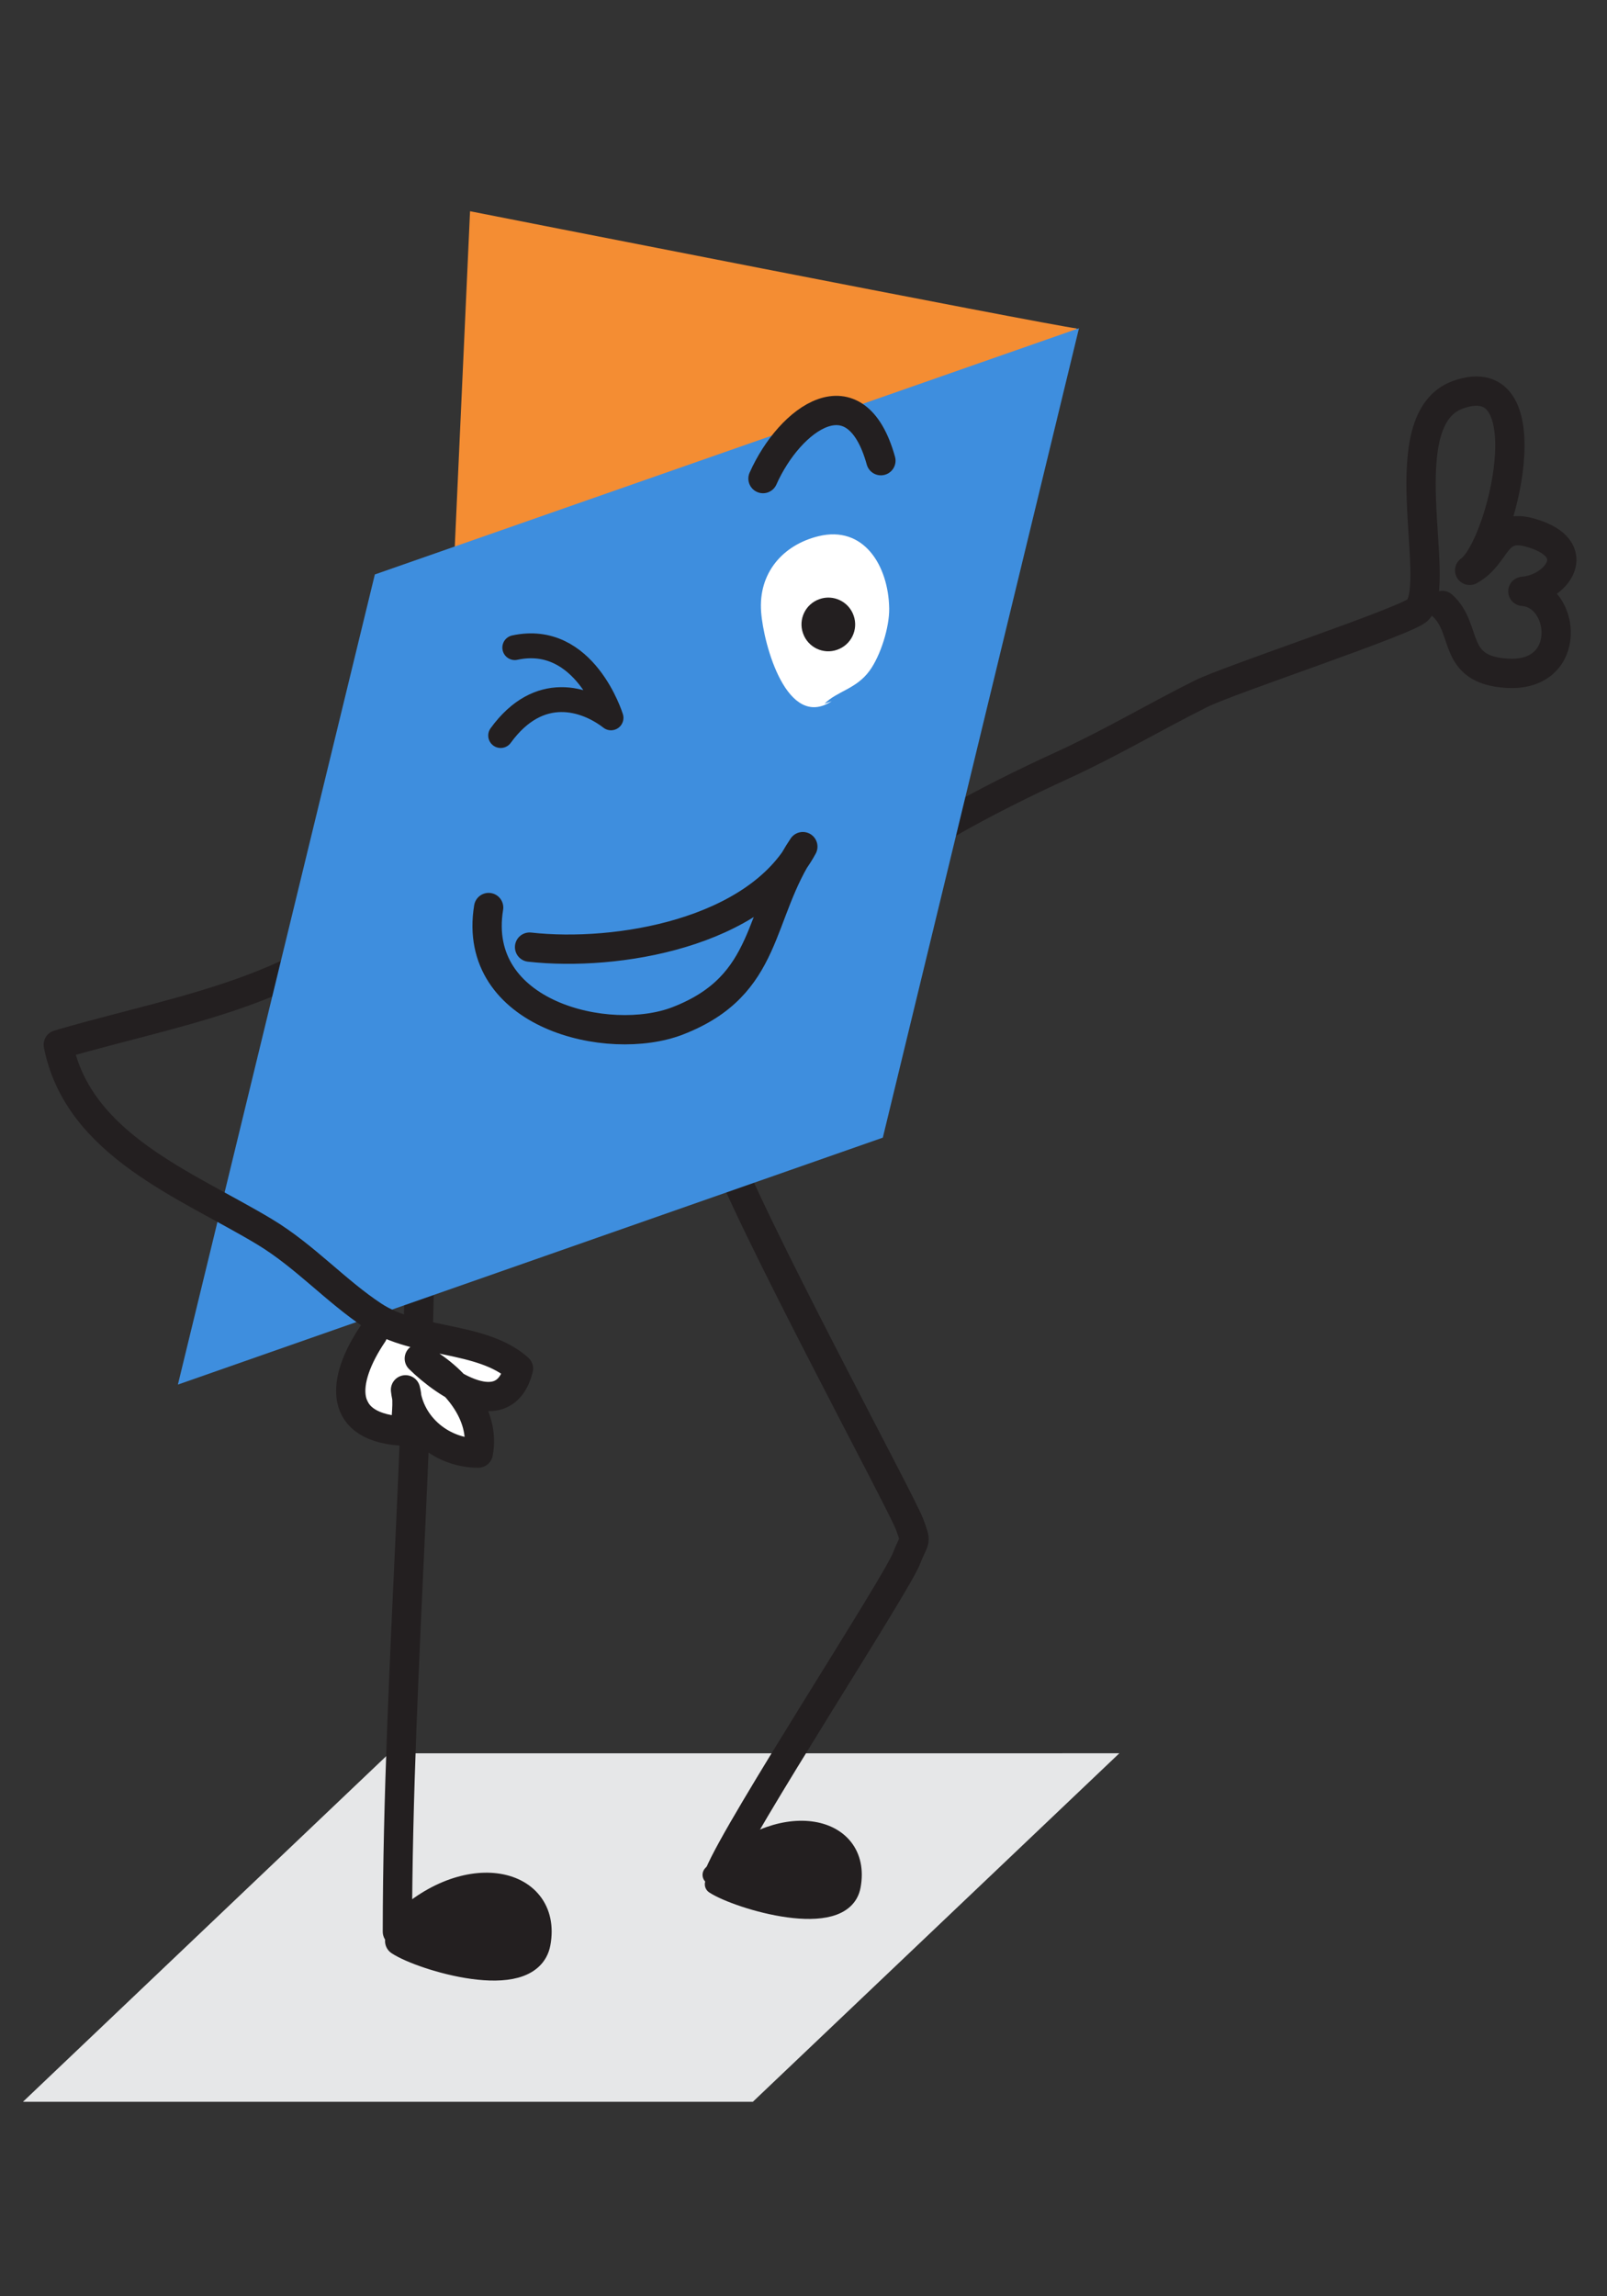 <?xml version="1.0" encoding="UTF-8"?> <!-- Generator: Adobe Illustrator 16.0.0, SVG Export Plug-In . SVG Version: 6.00 Build 0) --> <svg xmlns="http://www.w3.org/2000/svg" xmlns:xlink="http://www.w3.org/1999/xlink" id="Layer_1" x="0px" y="0px" width="70px" height="100px" viewBox="0 0 70 100" xml:space="preserve"><rect x="0" y="0" width="70" height="100" fill="#333333" stroke="none"/> <path fill="none" stroke="#231F20" stroke-width="1.276" stroke-linecap="round" stroke-linejoin="round" stroke-miterlimit="10" d=" M18.174,38.193c-4.25,4.941-9.737,5.601-15.434,7.242"></path> <polygon fill="#E6E7E8" points="48.758,76.353 16.954,76.355 1,91.53 32.794,91.53 "></polygon> <path fill="none" stroke="#231F20" stroke-width="1.276" stroke-linecap="round" stroke-linejoin="round" stroke-miterlimit="10" d=" M36.574,39.054c2.746-2.266,6.308-4.174,9.723-5.736c2.079-0.952,3.989-2.092,6.014-3.103c1.275-0.638,9.089-3.206,9.466-3.668 c1.052-1.284-1.262-8.284,1.729-9.356c3.861-1.385,1.91,6.681,0.512,7.648c1.231-0.673,1.041-2.1,2.659-1.637 c2.441,0.701,1.121,2.44-0.341,2.55c1.879,0.141,2.209,3.739-0.68,3.569c-2.469-0.146-1.678-1.922-2.828-2.953"></path> <path fill="#231F20" stroke="#231F20" stroke-width="1.276" stroke-linecap="round" stroke-linejoin="round" stroke-miterlimit="10" d=" M18.264,49.028c0.254,11.457-0.942,23.436-0.954,35.093c2.849-2.994,6.54-2.247,6.036,0.481c-0.361,1.954-4.92,0.595-5.936-0.074"></path> <g> <path fill="#231F20" stroke="#231F20" stroke-width="0.853" stroke-linecap="round" stroke-linejoin="round" stroke-miterlimit="10" d=" M31.029,81.648c2.851-2.993,6.541-2.248,6.037,0.48c-0.362,1.956-4.922,0.594-5.938-0.072"></path> <path fill="none" stroke="#231F20" stroke-width="1.276" stroke-linecap="round" stroke-linejoin="round" stroke-miterlimit="10" d=" M31.375,49.64c1.101,3.245,7.903,15.795,8.247,16.744c0.313,0.87,0.227,0.546-0.128,1.467c-0.447,1.174-7.309,11.68-8.167,13.789"></path> </g> <path fill="#F48D33" d="M46.906,14.305c-1.493-0.195-26.431-5.106-26.431-5.106l-1.49,32.729l23.014-8.219L46.906,14.305z"></path> <polygon fill="#3E8EDE" points="47,14.294 16.328,25.017 7.749,60.297 38.455,49.543 "></polygon> <path fill="none" stroke="#231F20" stroke-width="1.084" stroke-linecap="round" stroke-linejoin="round" stroke-miterlimit="10" d=" M21.809,32.032c1.669-2.297,3.709-1.618,4.806-0.771c0,0-1.142-3.716-4.191-3.058"></path> <path fill="none" stroke="#231F20" stroke-width="1.276" stroke-linecap="round" stroke-linejoin="round" stroke-miterlimit="10" d=" M23.068,41.246c3.814,0.426,9.872-0.609,11.903-4.376c-1.999,2.967-1.424,6.027-5.449,7.586c-3.016,1.168-9.003-0.257-8.237-4.934"></path> <g> <path fill="#FFFFFF" d="M35.915,30.645c0.557-0.55,1.382-0.639,1.961-1.433c0.477-0.652,0.869-1.889,0.857-2.711 c-0.029-1.86-1.104-3.64-3.089-3.148c-1.555,0.384-2.615,1.609-2.49,3.294c0.108,1.45,1.136,5.16,3.076,3.89"></path> <path fill="#231F20" d="M37.184,26.808c0.215,0.611-0.108,1.278-0.719,1.489c-0.606,0.215-1.274-0.106-1.486-0.718 c-0.215-0.608,0.106-1.276,0.716-1.488C36.304,25.876,36.972,26.198,37.184,26.808z"></path> </g> <path fill="none" stroke="#231F20" stroke-width="1.276" stroke-linecap="round" stroke-miterlimit="10" d="M33.236,20.842 c1.177-2.64,4.04-4.715,5.135-0.78"></path> <path fill="#FFFFFF" d="M16.61,57.802c-0.446,1.057-1.454,1.365-0.87,2.65c0.282,0.622,0.517,1.271,1.205,1.467 c0.474,0.134,1.002,0.08,1.474,0.258c0.391,0.147,0.726,0.447,1.118,0.604c0.839,0.337,1.327,0.114,1.338-0.812 c0.006-0.677-0.193-0.827,0.409-1.177c0.466-0.273,0.967-0.877,0.674-1.523c-0.237-0.522-1.148-0.612-1.622-0.729 c-0.546-0.133-1.034-0.358-1.567-0.51c-0.69-0.193-1.571-0.348-2.261-0.176"></path> <path fill="none" stroke="#231F20" stroke-width="1.276" stroke-linecap="round" stroke-linejoin="round" stroke-miterlimit="10" d=" M2.539,45.496c0.861,4.375,5.603,6.11,8.983,8.146c1.755,1.057,3.101,2.583,4.741,3.662c1.865,1.23,4.72,0.863,6.321,2.295 c-0.602,2.403-3.16,0.709-4.319-0.434c1.509,0.803,2.902,2.41,2.569,4.114c-1.513,0.01-2.984-1.099-3.17-2.754 c0.154,0.565-0.022,1.258,0.028,1.805c-3.029-0.101-2.833-2.2-1.452-4.242"></path> </svg> 